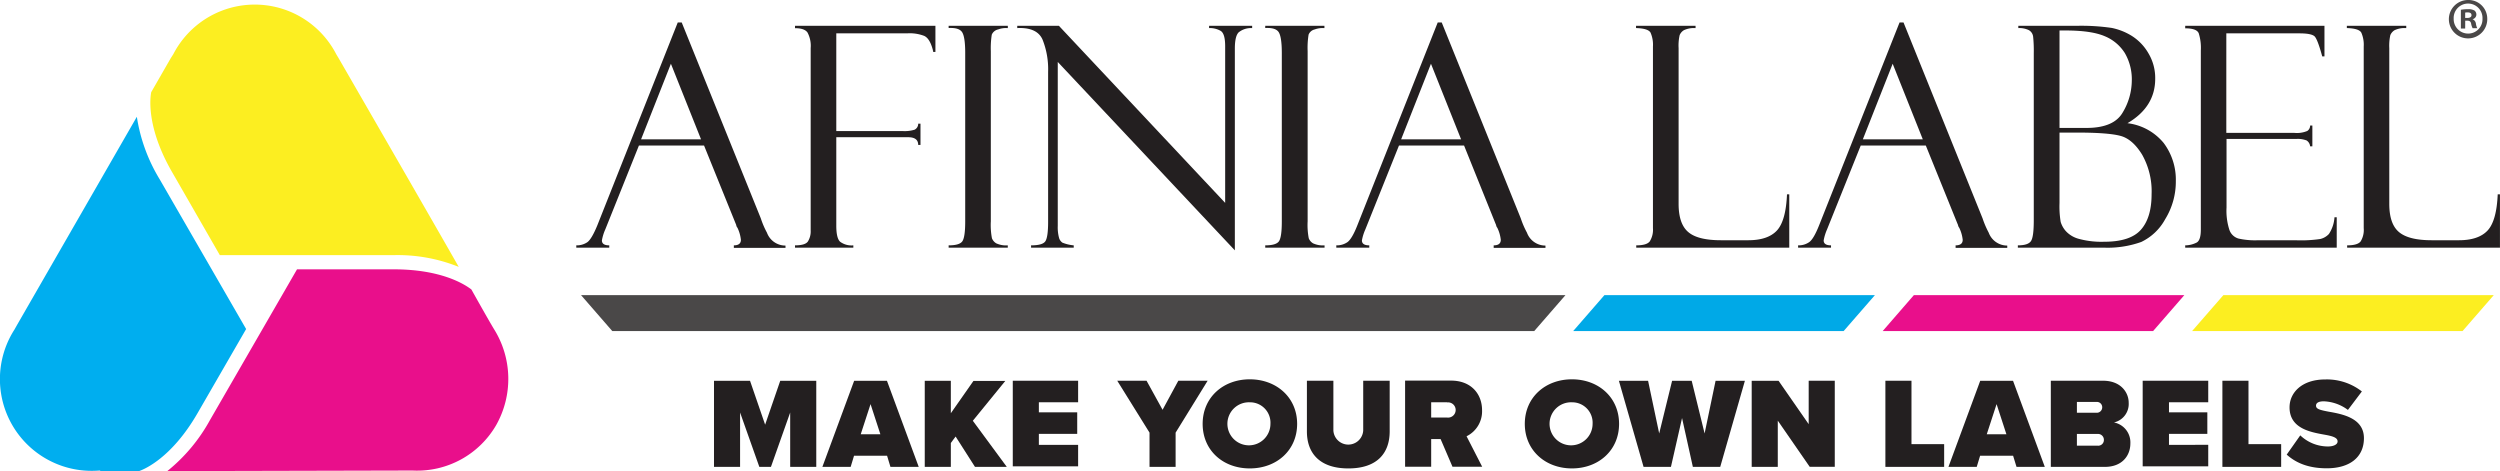 <svg xmlns="http://www.w3.org/2000/svg" width="580.78" height="109.46" viewBox="0 0 580.78 109.46">
  <defs>
    <style>
      .cls-1 {
        fill: #231f20;
      }

      .cls-2 {
        fill: #4a4848;
      }

      .cls-3 {
        fill: #00a9e7;
      }

      .cls-4 {
        fill: #e90f8b;
      }

      .cls-5 {
        fill: #fcee21;
      }

      .cls-6 {
        fill: #00aeef;
      }
    </style>
  </defs>
  <title>logo</title>
  <g id="Layer_2" data-name="Layer 2">
    <g id="Layer_2-2" data-name="Layer 2">
      <g>
        <g>
          <path class="cls-1" d="M163.56,33.81H148.43l-7.8,19.45a11,11,0,0,0-.8,2.59c0,.77.57,1.15,1.71,1.15v.53h-7.66V57a4.36,4.36,0,0,0,2.59-.75q1-.75,2.3-3.91L157.45,5.22h.92l18.38,45.52a19.64,19.64,0,0,0,1.42,3.31,4.56,4.56,0,0,0,4.31,3v.53h-12V57c1.09,0,1.64-.43,1.64-1.29a8.58,8.58,0,0,0-.8-2.8,1.16,1.16,0,0,1-.25-.46c-.05-.23-.08-.34-.1-.34Zm-14.63-1.44h13.93l-7-17.56Z"/>
          <path class="cls-1" d="M184.69,6.52V6h32.62v6.06h-.53V11.8a.27.27,0,0,1-.07-.21c-.47-1.77-1.13-2.85-2-3.25a9.41,9.41,0,0,0-3.85-.6H194.28V30.45h15.47a7.85,7.85,0,0,0,2.72-.32,1.53,1.53,0,0,0,.84-1.4h.53v4.94h-.53c0-1.19-.77-1.79-2.31-1.79H194.28V52.43c0,1.92.29,3.18.89,3.73a4.46,4.46,0,0,0,3.07.84v.53H184.69V57c1.59,0,2.59-.3,3-.91a4.43,4.43,0,0,0,.64-2.55V11.17a6.54,6.54,0,0,0-.74-3.62c-.49-.69-1.46-1-2.91-1"/>
          <path class="cls-1" d="M234.13,6v.53a5.35,5.35,0,0,0-2.26.31,2.06,2.06,0,0,0-1.47,1.22,20.1,20.1,0,0,0-.22,3.82V51.41a16.36,16.36,0,0,0,.26,3.94,2.37,2.37,0,0,0,1,1.18,5.48,5.48,0,0,0,2.68.47v.53H220.38V57c1.73,0,2.8-.33,3.22-1s.63-2.18.63-4.53V12.32c0-2.44-.23-4.05-.7-4.81s-1.52-1.09-3.15-1V6Z"/>
          <path class="cls-1" d="M280.89,6h10v.53a4.52,4.52,0,0,0-3.15,1c-.58.59-.87,1.85-.87,3.76V58.16L245.73,14.39v38.1a9.37,9.37,0,0,0,.28,2.69,2,2,0,0,0,.8,1.19,9.22,9.22,0,0,0,2.63.63v.53h-9.91V57c1.78,0,2.88-.31,3.31-.94s.65-2.14.65-4.51V16.69a18.54,18.54,0,0,0-1.29-7.48c-.84-1.93-2.81-2.83-5.88-2.69V6H246l38.62,41.13V10.75c0-2-.35-3.15-1.05-3.58a5.08,5.08,0,0,0-2.69-.65Z"/>
          <path class="cls-1" d="M307.68,6v.53a5.37,5.37,0,0,0-2.26.31A2,2,0,0,0,304,8.05a19.25,19.25,0,0,0-.22,3.82V51.41a16.36,16.36,0,0,0,.26,3.94,2.34,2.34,0,0,0,1,1.18,5.43,5.43,0,0,0,2.67.47v.53H293.93V57c1.72,0,2.8-.33,3.22-1s.63-2.18.63-4.53V12.32c0-2.44-.24-4.05-.7-4.81s-1.52-1.09-3.15-1V6Z"/>
          <path class="cls-1" d="M340.12,33.81H325l-7.8,19.45a11.23,11.23,0,0,0-.81,2.59c0,.77.57,1.15,1.71,1.15v.53h-7.66V57a4.33,4.33,0,0,0,2.59-.75c.69-.5,1.47-1.8,2.3-3.91L334,5.22h.93l18.37,45.52a20.24,20.24,0,0,0,1.43,3.31,4.56,4.56,0,0,0,4.3,3v.53H347V57q1.65,0,1.65-1.29a8.41,8.41,0,0,0-.81-2.8,1.16,1.16,0,0,1-.24-.46c-.05-.23-.09-.34-.11-.34ZM325.5,32.37h13.93l-7-17.56Z"/>
          <path class="cls-1" d="M380.12,57.53V57c1.61,0,2.65-.3,3.13-.91A5.11,5.11,0,0,0,384,53V10.82a7,7,0,0,0-.56-3.24c-.37-.66-1.5-1-3.37-1.06V6h13.83v.53a5.46,5.46,0,0,0-2.7.48,2.4,2.4,0,0,0-1,1.16,10.93,10.93,0,0,0-.24,3V47.35q0,4.65,2.23,6.55c1.49,1.28,4,1.91,7.65,1.91h6.29q4.55,0,6.65-2.24t2.36-8.43h.53V57.53Z"/>
          <path class="cls-1" d="M447.39,33.81H432.27l-7.81,19.45a11.53,11.53,0,0,0-.8,2.59c0,.77.57,1.15,1.71,1.15v.53h-7.65V57a4.32,4.32,0,0,0,2.58-.75c.7-.5,1.46-1.8,2.3-3.91L441.29,5.22h.92l18.37,45.52A21.15,21.15,0,0,0,462,54.05a4.58,4.58,0,0,0,4.31,3v.53h-12V57q1.65,0,1.65-1.29a8.41,8.41,0,0,0-.81-2.8,1.3,1.3,0,0,1-.24-.46c-.05-.23-.09-.34-.11-.34Zm-14.63-1.44h13.93l-7-17.56Z"/>
          <path class="cls-1" d="M468.88,6.52V6h13.39a49,49,0,0,1,8.33.49,14.21,14.21,0,0,1,4.69,1.88,11.58,11.58,0,0,1,3.81,4,11.18,11.18,0,0,1,1.58,5.94c0,4.35-2.15,7.8-6.44,10.31a12.89,12.89,0,0,1,8.41,4.6,14.17,14.17,0,0,1,2.82,8.87A16.6,16.6,0,0,1,503,50.92a12.43,12.43,0,0,1-5.56,5.29,23.26,23.26,0,0,1-8.77,1.32h-19.9V57c1.58,0,2.6-.32,3.05-1s.65-2.27.65-4.91V12.32a31.26,31.26,0,0,0-.15-3.81,2,2,0,0,0-1-1.51,5.17,5.17,0,0,0-2.45-.48m9.58.56V29.72h6.27q6.38,0,8.44-3.64a14.51,14.51,0,0,0,2.08-7.25,12.11,12.11,0,0,0-1.61-6.49,10,10,0,0,0-4.7-3.94q-3.09-1.32-9.11-1.32Zm4,23.72h-4V47.14a22,22,0,0,0,.27,4.41,5.63,5.63,0,0,0,1.19,2.13,6.26,6.26,0,0,0,3,1.8,20.05,20.05,0,0,0,5.95.68c4,0,6.84-.92,8.49-2.78s2.49-4.6,2.49-8.24a17.33,17.33,0,0,0-2.21-9.23c-1.47-2.38-3.12-3.83-5-4.34s-5.24-.77-10.17-.77"/>
          <path class="cls-1" d="M507.65,6.59V6H540v7.1h-.52q-1.07-3.94-1.77-4.65c-.48-.46-1.65-.7-3.51-.7h-17V30.87H533a6.23,6.23,0,0,0,3-.44,1.5,1.5,0,0,0,.67-1.27h.52V34h-.52a1.82,1.82,0,0,0-.82-1.37,5.72,5.72,0,0,0-2.4-.35h-16.2V48.22a14.47,14.47,0,0,0,.67,5.2,3.16,3.16,0,0,0,2.11,2,17.61,17.61,0,0,0,4.38.4h9.09a30.45,30.45,0,0,0,5.54-.3,4,4,0,0,0,2-1.17,8,8,0,0,0,1.29-3.88h.52v7.07H507.65V57a5.91,5.91,0,0,0,2.71-.68c.62-.39.92-1.38.92-3V11.73a11.24,11.24,0,0,0-.49-4c-.32-.77-1.38-1.15-3.14-1.15"/>
          <path class="cls-1" d="M545.27,57.53V57c1.6,0,2.65-.3,3.13-.91a5.11,5.11,0,0,0,.72-3.11V10.82a7,7,0,0,0-.56-3.24c-.37-.66-1.49-1-3.36-1.06V6H559v.53a5.46,5.46,0,0,0-2.7.48,2.4,2.4,0,0,0-1,1.16,11.36,11.36,0,0,0-.24,3V47.35c0,3.1.74,5.28,2.24,6.55s4,1.91,7.65,1.91h6.28q4.54,0,6.65-2.24t2.37-8.43h.52V57.53Z"/>
          <polygon class="cls-2" points="356.42 76.91 142.24 76.91 134.99 68.57 363.67 68.57 356.42 76.91"/>
          <polygon class="cls-3" points="428.3 76.91 365.47 76.91 372.72 68.57 435.56 68.57 428.3 76.91"/>
          <polygon class="cls-4" points="500.19 76.91 437.37 76.91 444.61 68.57 507.44 68.57 500.19 76.91"/>
          <polygon class="cls-5" points="572.08 76.91 509.25 76.91 516.51 68.57 579.33 68.57 572.08 76.91"/>
          <path class="cls-2" d="M577.82,4.34A4.46,4.46,0,1,1,573.38,0a4.35,4.35,0,0,1,4.44,4.34m-7.8,0A3.36,3.36,0,0,0,573.4,7.8a3.32,3.32,0,0,0,3.31-3.44,3.35,3.35,0,1,0-6.69,0m2.67,2.27h-1V2.27a8.79,8.79,0,0,1,1.67-.13,2.67,2.67,0,0,1,1.51.32,1.22,1.22,0,0,1,.42,1,1.12,1.12,0,0,1-.9,1v0a1.27,1.27,0,0,1,.79,1,3.37,3.37,0,0,0,.32,1.09h-1.08a3.73,3.73,0,0,1-.35-1.06c-.08-.47-.34-.69-.9-.69h-.47Zm0-2.46h.47c.56,0,1-.18,1-.63s-.29-.66-.92-.66a2.2,2.2,0,0,0-.55.05Z"/>
          <path class="cls-6" d="M23.34,109.46h8.91c1.08-.36,7.55-2.92,13.65-13.49L57.18,76.44,37.08,41.63a39.3,39.3,0,0,1-5.29-14.5L3.84,75.7l0,0-.48.86a21.31,21.31,0,0,0,18.94,32.8l.94-.05Z"/>
          <path class="cls-4" d="M69,62.57,48.76,97.62a39.63,39.63,0,0,1-9.91,11.83l57-.14a21.19,21.19,0,0,0,19.46-10.63,21.82,21.82,0,0,0-.54-22.21c-1.25-2.06-4.5-7.86-5.26-9.22-1.7-1.31-7.15-4.68-18-4.68Z"/>
          <path class="cls-5" d="M51.07,59.27H91.51A37.94,37.94,0,0,1,106.57,62C100.46,51.29,86.9,27.78,78.66,13.51h0l-.54-.9a21.3,21.3,0,0,0-37.87,0l-.58.9-4.54,7.9c-.22,1.11-1.25,8,4.85,18.57Z"/>
        </g>
        <g>
          <path class="cls-1" d="M183.57,95.83l-4.47,12.63h-2.7l-4.47-12.63v12.63h-6.06v-20h8.37l3.51,10.2,3.51-10.2h8.37v20h-6.06Z"/>
          <path class="cls-1" d="M206.08,105.88H198.4l-.78,2.58h-6.57l7.38-20h7.62l7.38,20h-6.57Zm-6.12-5h4.56l-2.28-7Z"/>
          <path class="cls-1" d="M222,101.41l-1.11,1.5v5.55h-6.06v-20h6.06V96l5.25-7.5h7.4L226,97.75l7.89,10.71H226.5Z"/>
          <path class="cls-1" d="M235.28,88.45h15.18v5h-9.12v2.34h8.91v5h-8.91v2.55h9.12v5H235.28Z"/>
          <path class="cls-1" d="M267.05,100.51l-7.5-12.06h6.81l3.72,6.75,3.66-6.75h6.81l-7.44,12.06v7.95h-6.06Z"/>
          <path class="cls-1" d="M290.34,88.12c6.18,0,11,4.2,11,10.35s-4.77,10.35-11,10.35-10.95-4.2-10.95-10.35S284.16,88.12,290.34,88.12Zm0,5.34a5,5,0,1,0,4.8,5A4.74,4.74,0,0,0,290.34,93.46Z"/>
          <path class="cls-1" d="M303.61,88.45h6.15V100a3.47,3.47,0,0,0,6.93,0V88.45h6.15v11.76c0,5-2.85,8.61-9.6,8.61s-9.63-3.63-9.63-8.58Z"/>
          <path class="cls-1" d="M334.67,102h-2.19v6.42h-6.06v-20H337.1c4.68,0,7.2,3.12,7.2,6.87a6.45,6.45,0,0,1-3.6,6.06l3.63,7.08h-6.9Zm1.5-8.55h-3.69V97h3.69a1.77,1.77,0,1,0,0-3.51Z"/>
          <path class="cls-1" d="M365.18,88.12c6.18,0,10.95,4.2,10.95,10.35s-4.77,10.35-10.95,10.35-10.95-4.2-10.95-10.35S359,88.12,365.18,88.12Zm0,5.34a5,5,0,1,0,4.8,5A4.74,4.74,0,0,0,365.18,93.46Z"/>
          <path class="cls-1" d="M390.76,97.12l-2.58,11.34h-6.36l-5.73-20h6.78l2.58,12.24,3-12.24H393l3,12.24,2.55-12.24h6.81l-5.73,20h-6.36Z"/>
          <path class="cls-1" d="M413,97.72v10.74h-6.06v-20h6.24l7,10.08V88.45h6.06v20h-5.82Z"/>
          <path class="cls-1" d="M438,88.45h6.06v14.73h7.59v5.28H438Z"/>
          <path class="cls-1" d="M467.67,105.88H460l-.78,2.58h-6.57l7.38-20h7.62l7.38,20h-6.57Zm-6.12-5h4.56l-2.28-7Z"/>
          <path class="cls-1" d="M476.43,88.45h12.15c4.14,0,5.94,2.76,5.94,5.1a4.41,4.41,0,0,1-3.42,4.59,4.72,4.72,0,0,1,3.81,4.89c0,2.79-1.89,5.43-5.91,5.43H476.43Zm10.74,7.44a1.26,1.26,0,0,0,1.2-1.29,1.23,1.23,0,0,0-1.2-1.23h-4.68v2.52Zm.18,7.65a1.32,1.32,0,0,0,1.41-1.35,1.36,1.36,0,0,0-1.41-1.38h-4.86v2.73Z"/>
          <path class="cls-1" d="M497.77,88.45H513v5h-9.12v2.34h8.91v5h-8.91v2.55H513v5H497.77Z"/>
          <path class="cls-1" d="M516.29,88.45h6.06v14.73h7.59v5.28H516.29Z"/>
          <path class="cls-1" d="M534.38,101.14a9.33,9.33,0,0,0,6.45,2.58c1.14,0,2.22-.39,2.22-1.17s-.84-1.17-2.82-1.53c-3.3-.6-8.34-1.38-8.34-6.39,0-3.39,2.82-6.48,8.31-6.48a13.2,13.2,0,0,1,8.49,2.79l-3.24,4.29a10,10,0,0,0-5.58-2c-1.5,0-1.83.54-1.83,1,0,.78.81,1,2.94,1.41,3.3.57,8.19,1.53,8.19,6.15,0,4.41-3.27,7-8.64,7-4.26,0-7.17-1.26-9.3-3.18Z"/>
        </g>
      </g>
    </g>
  </g>
</svg>
